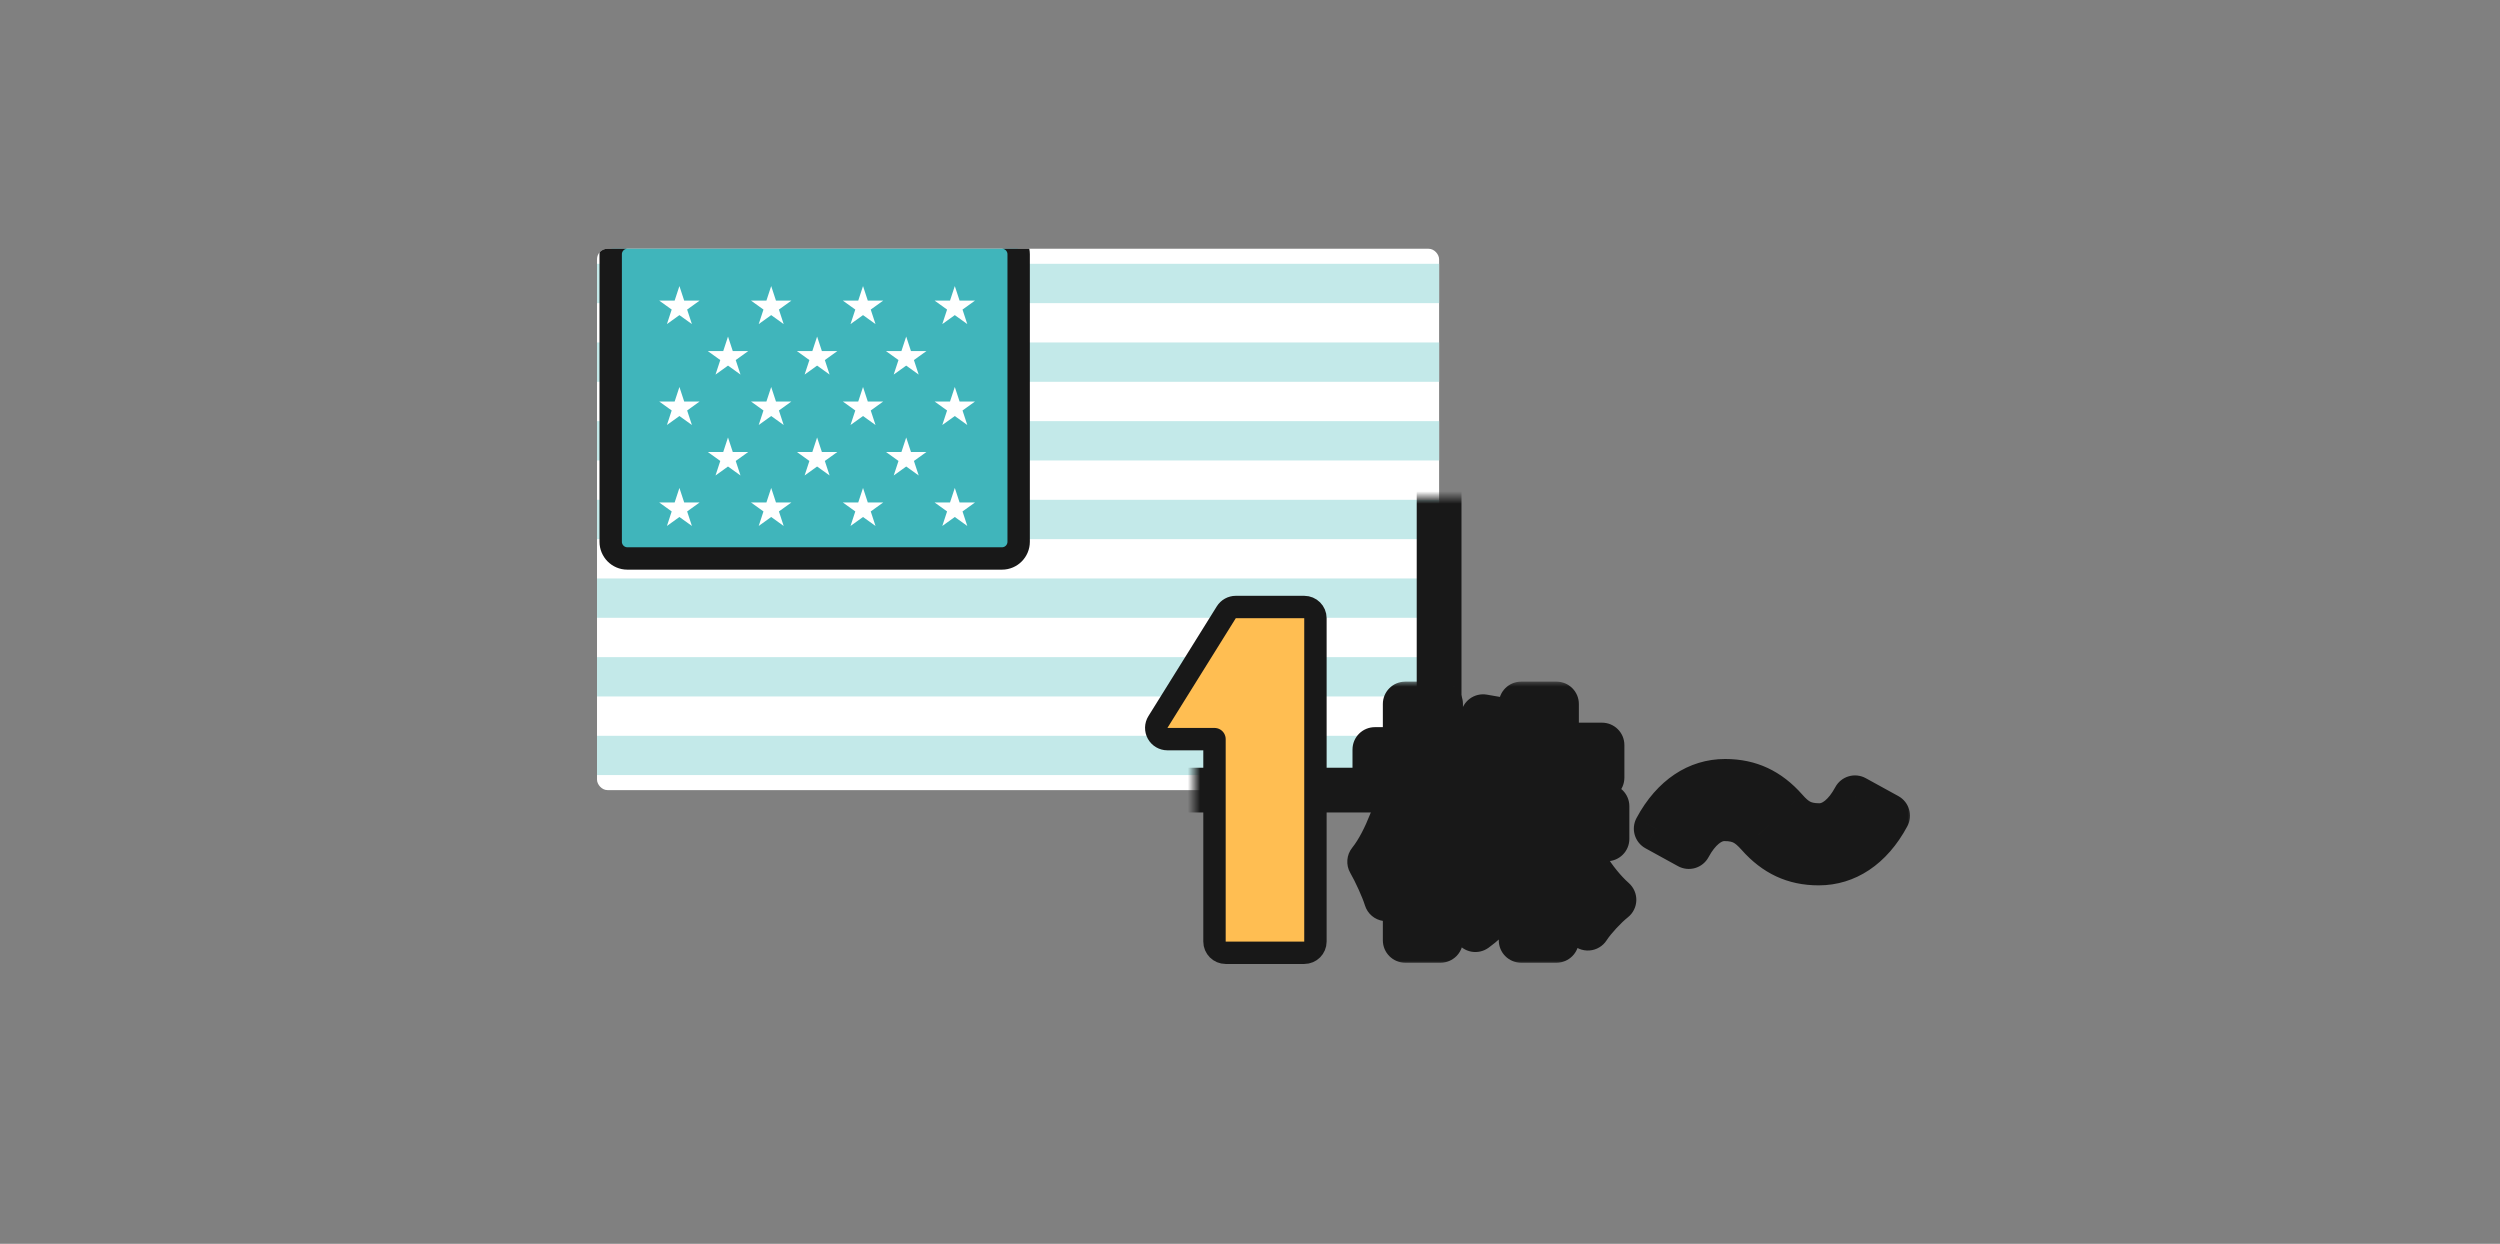 <svg width="201" height="100" viewBox="0 0 201 100" fill="none" xmlns="http://www.w3.org/2000/svg">
<rect x="0" y="0" width="201" height="100" fill="#808080" stroke="none"/>
<g clip-path="url(#clip0_10029_17683)">
<mask id="path-1-inside-1_10029_17683" fill="white">
<rect x="48" y="20" width="67.704" height="43.524" rx="0.84"/>
</mask>
<rect x="48" y="20" width="67.704" height="43.524" rx="0.84" fill="white"/>
<path d="M48 21.211H115.704V24.373H48V21.211Z" fill="#C3E9E9"/>
<path d="M48 27.535H115.704V30.697H48V27.535Z" fill="#C3E9E9"/>
<path d="M48 33.859H115.704V37.021H48V33.859Z" fill="#C3E9E9"/>
<path d="M48 40.184H115.704V43.346H48V40.184Z" fill="#C3E9E9"/>
<path d="M48 46.508H115.704V49.67H48V46.508Z" fill="#C3E9E9"/>
<path d="M48 52.832H115.704V55.994H48V52.832Z" fill="#C3E9E9"/>
<path d="M48 59.156H115.704V62.318H48V59.156Z" fill="#C3E9E9"/>
<path d="M50.439 19.1C49.691 19.1 49.1 19.71 49.1 20.444V43.556C49.1 44.29 49.691 44.9 50.439 44.9H80.561C81.309 44.9 81.9 44.29 81.9 43.556V20.444C81.9 19.71 81.309 19.1 80.561 19.1H50.439Z" fill="#40B5BB" stroke="#181818" stroke-width="1.8"/>
<path d="M54.625 23L55.008 24.168H56.25L55.245 24.889L55.629 26.057L54.625 25.335L53.621 26.057L54.004 24.889L53 24.168H54.241L54.625 23Z" fill="white"/>
<path d="M62.004 23L62.387 24.168H63.629L62.624 24.889L63.008 26.057L62.004 25.335L61 26.057L61.383 24.889L60.379 24.168H61.62L62.004 23Z" fill="white"/>
<path d="M69.387 23L69.77 24.168H71.011L70.007 24.889L70.391 26.057L69.387 25.335L68.382 26.057L68.766 24.889L67.762 24.168H69.003L69.387 23Z" fill="white"/>
<path d="M76.766 23L77.149 24.168H78.39L77.386 24.889L77.77 26.057L76.766 25.335L75.761 26.057L76.145 24.889L75.141 24.168H76.382L76.766 23Z" fill="white"/>
<path d="M58.532 27.059L58.915 28.227H60.157L59.152 28.948L59.536 30.116L58.532 29.394L57.527 30.116L57.911 28.948L56.906 28.227H58.148L58.532 27.059Z" fill="white"/>
<path d="M65.696 27.059L66.079 28.227H67.321L66.317 28.948L66.7 30.116L65.696 29.394L64.691 30.116L65.075 28.948L64.07 28.227H65.312L65.696 27.059Z" fill="white"/>
<path d="M72.858 27.059L73.242 28.227H74.483L73.479 28.948L73.862 30.116L72.858 29.394L71.853 30.116L72.237 28.948L71.232 28.227H72.474L72.858 27.059Z" fill="white"/>
<path d="M54.625 31.113L55.009 32.281H56.25L55.246 33.003L55.63 34.17L54.625 33.449L53.621 34.17L54.004 33.003L53 32.281H54.242L54.625 31.113Z" fill="white"/>
<path d="M62.004 31.113L62.388 32.281H63.629L62.625 33.003L63.008 34.17L62.004 33.449L61 34.17L61.383 33.003L60.379 32.281H61.62L62.004 31.113Z" fill="white"/>
<path d="M69.387 31.113L69.77 32.281H71.012L70.008 33.003L70.391 34.17L69.387 33.449L68.382 34.17L68.766 33.003L67.762 32.281H69.003L69.387 31.113Z" fill="white"/>
<path d="M76.766 31.113L77.15 32.281H78.391L77.387 33.003L77.77 34.17L76.766 33.449L75.761 34.17L76.145 33.003L75.141 32.281H76.382L76.766 31.113Z" fill="white"/>
<path d="M58.531 35.172L58.915 36.34H60.157L59.152 37.061L59.536 38.229L58.531 37.507L57.527 38.229L57.911 37.061L56.906 36.34H58.148L58.531 35.172Z" fill="white"/>
<path d="M65.695 35.172L66.079 36.34H67.321L66.316 37.061L66.7 38.229L65.695 37.507L64.691 38.229L65.075 37.061L64.07 36.34H65.312L65.695 35.172Z" fill="white"/>
<path d="M72.859 35.172L73.243 36.34H74.485L73.48 37.061L73.864 38.229L72.859 37.507L71.855 38.229L72.239 37.061L71.234 36.34H72.476L72.859 35.172Z" fill="white"/>
<path d="M54.625 39.23L55.009 40.398H56.25L55.246 41.12L55.63 42.288L54.625 41.566L53.621 42.288L54.004 41.12L53 40.398H54.242L54.625 39.23Z" fill="white"/>
<path d="M62.004 39.23L62.388 40.398H63.629L62.625 41.12L63.008 42.288L62.004 41.566L61 42.288L61.383 41.12L60.379 40.398H61.62L62.004 39.23Z" fill="white"/>
<path d="M69.387 39.23L69.77 40.398H71.012L70.008 41.12L70.391 42.288L69.387 41.566L68.382 42.288L68.766 41.12L67.762 40.398H69.003L69.387 39.23Z" fill="white"/>
<path d="M76.766 39.23L77.15 40.398H78.391L77.387 41.12L77.77 42.288L76.766 41.566L75.761 42.288L76.145 41.12L75.141 40.398H76.382L76.766 39.23Z" fill="white"/>
</g>
<rect x="48" y="20" width="67.704" height="43.524" rx="0.84" stroke="#181818" stroke-width="3.6" stroke-linejoin="round" mask="url(#path-1-inside-1_10029_17683)"/>
<path d="M99.358 48.803C99.047 48.803 98.759 48.964 98.594 49.227L93.097 58.05C92.925 58.328 92.916 58.677 93.075 58.963C93.233 59.249 93.534 59.426 93.861 59.426H97.645V75.703C97.645 76.2 98.048 76.603 98.545 76.603H104.861C105.358 76.603 105.761 76.2 105.761 75.703V49.703C105.761 49.206 105.358 48.803 104.861 48.803H99.358Z" fill="#FFBE52" stroke="#181818" stroke-width="1.8" stroke-linejoin="round"/>
<mask id="path-29-outside-2_10029_17683" maskUnits="userSpaceOnUse" x="107.861" y="54.703" width="46" height="23" fill="black">
<rect fill="white" x="107.861" y="54.703" width="46" height="23"/>
<path d="M118.121 64.823H129.201V67.443H118.121V64.823ZM120.241 59.903H128.801V62.523H120.241V59.903ZM122.301 56.603H125.141V75.603H122.301V56.603ZM121.601 66.223L123.841 66.883C122.741 70.083 120.961 73.043 118.621 74.743C118.181 74.063 117.301 73.043 116.681 72.523C118.861 71.203 120.681 68.723 121.601 66.223ZM125.961 66.323C126.721 68.563 128.181 70.943 129.761 72.343C129.101 72.863 128.141 73.883 127.661 74.623C126.061 72.823 124.761 69.803 123.961 66.923L125.961 66.323ZM119.241 57.623L121.881 58.083C121.501 60.603 120.721 63.123 119.681 64.683C119.181 64.263 118.041 63.543 117.421 63.223C118.381 61.903 118.961 59.743 119.241 57.623ZM110.541 60.263H117.941V62.943H110.541V60.263ZM112.981 56.603H115.821V75.603H112.981V56.603ZM112.961 62.323L114.461 62.943C113.941 66.283 112.841 70.163 111.461 72.263C111.201 71.423 110.581 70.083 110.121 69.283C111.421 67.663 112.481 64.683 112.961 62.323ZM115.701 63.323C116.161 63.883 117.781 66.423 118.121 67.023L116.461 68.943C116.021 67.663 115.021 65.423 114.441 64.323L115.701 63.323ZM141.361 67.123C140.621 66.303 139.981 65.823 138.641 65.823C137.501 65.823 136.501 66.723 135.781 68.063L133.161 66.623C134.541 64.043 136.541 62.823 138.701 62.823C140.661 62.823 142.201 63.543 143.561 65.083C144.301 65.923 144.961 66.383 146.281 66.383C147.421 66.383 148.421 65.483 149.141 64.143L151.761 65.583C150.381 68.163 148.381 69.383 146.221 69.383C144.261 69.383 142.721 68.663 141.361 67.123Z"/>
</mask>
<path d="M118.121 64.823H129.201V67.443H118.121V64.823ZM120.241 59.903H128.801V62.523H120.241V59.903ZM122.301 56.603H125.141V75.603H122.301V56.603ZM121.601 66.223L123.841 66.883C122.741 70.083 120.961 73.043 118.621 74.743C118.181 74.063 117.301 73.043 116.681 72.523C118.861 71.203 120.681 68.723 121.601 66.223ZM125.961 66.323C126.721 68.563 128.181 70.943 129.761 72.343C129.101 72.863 128.141 73.883 127.661 74.623C126.061 72.823 124.761 69.803 123.961 66.923L125.961 66.323ZM119.241 57.623L121.881 58.083C121.501 60.603 120.721 63.123 119.681 64.683C119.181 64.263 118.041 63.543 117.421 63.223C118.381 61.903 118.961 59.743 119.241 57.623ZM110.541 60.263H117.941V62.943H110.541V60.263ZM112.981 56.603H115.821V75.603H112.981V56.603ZM112.961 62.323L114.461 62.943C113.941 66.283 112.841 70.163 111.461 72.263C111.201 71.423 110.581 70.083 110.121 69.283C111.421 67.663 112.481 64.683 112.961 62.323ZM115.701 63.323C116.161 63.883 117.781 66.423 118.121 67.023L116.461 68.943C116.021 67.663 115.021 65.423 114.441 64.323L115.701 63.323ZM141.361 67.123C140.621 66.303 139.981 65.823 138.641 65.823C137.501 65.823 136.501 66.723 135.781 68.063L133.161 66.623C134.541 64.043 136.541 62.823 138.701 62.823C140.661 62.823 142.201 63.543 143.561 65.083C144.301 65.923 144.961 66.383 146.281 66.383C147.421 66.383 148.421 65.483 149.141 64.143L151.761 65.583C150.381 68.163 148.381 69.383 146.221 69.383C144.261 69.383 142.721 68.663 141.361 67.123Z" fill="#FFBE52"/>
<path d="M118.121 64.823V63.023C117.127 63.023 116.321 63.829 116.321 64.823H118.121ZM129.201 64.823H131.001C131.001 63.829 130.195 63.023 129.201 63.023V64.823ZM129.201 67.443V69.243C130.195 69.243 131.001 68.437 131.001 67.443H129.201ZM118.121 67.443H116.321C116.321 68.437 117.127 69.243 118.121 69.243V67.443ZM120.241 59.903V58.103C119.247 58.103 118.441 58.909 118.441 59.903H120.241ZM128.801 59.903H130.601C130.601 58.909 129.795 58.103 128.801 58.103V59.903ZM128.801 62.523V64.323C129.795 64.323 130.601 63.517 130.601 62.523H128.801ZM120.241 62.523H118.441C118.441 63.517 119.247 64.323 120.241 64.323V62.523ZM122.301 56.603V54.803C121.307 54.803 120.501 55.609 120.501 56.603H122.301ZM125.141 56.603H126.941C126.941 55.609 126.135 54.803 125.141 54.803V56.603ZM125.141 75.603V77.403C126.135 77.403 126.941 76.597 126.941 75.603H125.141ZM122.301 75.603H120.501C120.501 76.597 121.307 77.403 122.301 77.403V75.603ZM121.601 66.223L122.11 64.496C121.201 64.229 120.239 64.712 119.912 65.602L121.601 66.223ZM123.841 66.883L125.544 67.468C125.703 67.004 125.666 66.494 125.441 66.057C125.215 65.621 124.821 65.295 124.35 65.156L123.841 66.883ZM118.621 74.743L117.11 75.721C117.379 76.136 117.806 76.422 118.292 76.513C118.778 76.603 119.279 76.49 119.679 76.199L118.621 74.743ZM116.681 72.523L115.749 70.983C115.252 71.284 114.931 71.806 114.887 72.385C114.842 72.964 115.08 73.529 115.525 73.902L116.681 72.523ZM125.961 66.323L127.666 65.745C127.355 64.827 126.372 64.321 125.444 64.599L125.961 66.323ZM129.761 72.343L130.875 73.757C131.294 73.427 131.545 72.928 131.561 72.395C131.576 71.862 131.354 71.35 130.955 70.996L129.761 72.343ZM127.661 74.623L126.316 75.819C126.689 76.239 127.237 76.46 127.797 76.418C128.357 76.376 128.866 76.074 129.171 75.603L127.661 74.623ZM123.961 66.923L123.444 65.199C122.506 65.481 121.965 66.461 122.227 67.405L123.961 66.923ZM119.241 57.623L119.55 55.85C119.067 55.766 118.571 55.882 118.176 56.172C117.781 56.463 117.521 56.901 117.457 57.387L119.241 57.623ZM121.881 58.083L123.661 58.352C123.807 57.384 123.154 56.478 122.19 56.31L121.881 58.083ZM119.681 64.683L118.524 66.061C118.916 66.391 119.429 66.537 119.936 66.465C120.443 66.392 120.895 66.108 121.179 65.682L119.681 64.683ZM117.421 63.223L115.966 62.164C115.657 62.589 115.549 63.127 115.67 63.638C115.791 64.149 116.129 64.582 116.596 64.823L117.421 63.223ZM110.541 60.263V58.463C109.547 58.463 108.741 59.269 108.741 60.263H110.541ZM117.941 60.263H119.741C119.741 59.269 118.935 58.463 117.941 58.463V60.263ZM117.941 62.943V64.743C118.935 64.743 119.741 63.937 119.741 62.943H117.941ZM110.541 62.943H108.741C108.741 63.937 109.547 64.743 110.541 64.743V62.943ZM112.981 56.603V54.803C111.987 54.803 111.181 55.609 111.181 56.603H112.981ZM115.821 56.603H117.621C117.621 55.609 116.815 54.803 115.821 54.803V56.603ZM115.821 75.603V77.403C116.815 77.403 117.621 76.597 117.621 75.603H115.821ZM112.981 75.603H111.181C111.181 76.597 111.987 77.403 112.981 77.403V75.603ZM112.961 62.323L113.649 60.66C113.152 60.454 112.59 60.482 112.116 60.734C111.641 60.987 111.305 61.438 111.197 61.964L112.961 62.323ZM114.461 62.943L116.24 63.22C116.368 62.399 115.917 61.597 115.149 61.28L114.461 62.943ZM111.461 72.263L109.742 72.795C109.948 73.461 110.519 73.948 111.209 74.045C111.899 74.143 112.583 73.834 112.966 73.252L111.461 72.263ZM110.121 69.283L108.717 68.157C108.254 68.735 108.191 69.538 108.561 70.18L110.121 69.283ZM115.701 63.323L117.092 62.181C116.469 61.422 115.352 61.303 114.582 61.913L115.701 63.323ZM118.121 67.023L119.483 68.2C119.981 67.625 120.063 66.798 119.687 66.136L118.121 67.023ZM116.461 68.943L114.759 69.528C114.968 70.137 115.487 70.588 116.12 70.71C116.752 70.833 117.402 70.608 117.823 70.12L116.461 68.943ZM114.441 64.323L113.322 62.913C112.644 63.452 112.445 64.397 112.849 65.163L114.441 64.323ZM118.121 66.623H129.201V63.023H118.121V66.623ZM127.401 64.823V67.443H131.001V64.823H127.401ZM129.201 65.643H118.121V69.243H129.201V65.643ZM119.921 67.443V64.823H116.321V67.443H119.921ZM120.241 61.703H128.801V58.103H120.241V61.703ZM127.001 59.903V62.523H130.601V59.903H127.001ZM128.801 60.723H120.241V64.323H128.801V60.723ZM122.041 62.523V59.903H118.441V62.523H122.041ZM122.301 58.403H125.141V54.803H122.301V58.403ZM123.341 56.603V75.603H126.941V56.603H123.341ZM125.141 73.803H122.301V77.403H125.141V73.803ZM124.101 75.603V56.603H120.501V75.603H124.101ZM121.093 67.95L123.333 68.61L124.35 65.156L122.11 64.496L121.093 67.95ZM122.139 66.298C121.103 69.312 119.49 71.888 117.563 73.287L119.679 76.199C122.433 74.199 124.38 70.854 125.544 67.468L122.139 66.298ZM120.133 73.765C119.605 72.95 118.609 71.791 117.838 71.144L115.525 73.902C115.994 74.296 116.758 75.176 117.11 75.721L120.133 73.765ZM117.614 74.063C120.215 72.488 122.262 69.641 123.291 66.845L119.912 65.602C119.101 67.806 117.508 69.918 115.749 70.983L117.614 74.063ZM124.257 66.901C125.095 69.371 126.706 72.041 128.568 73.69L130.955 70.996C129.657 69.846 128.348 67.755 127.666 65.745L124.257 66.901ZM128.647 70.929C127.848 71.559 126.749 72.722 126.151 73.644L129.171 75.603C129.533 75.044 130.354 74.168 130.875 73.757L128.647 70.929ZM129.007 73.427C127.677 71.932 126.469 69.225 125.696 66.441L122.227 67.405C123.054 70.382 124.445 73.714 126.316 75.819L129.007 73.427ZM124.479 68.647L126.479 68.047L125.444 64.599L123.444 65.199L124.479 68.647ZM118.932 59.396L121.572 59.856L122.19 56.31L119.55 55.85L118.932 59.396ZM120.101 57.815C119.739 60.218 119.013 62.44 118.184 63.685L121.179 65.682C122.429 63.806 123.264 60.989 123.661 58.352L120.101 57.815ZM120.839 63.305C120.207 62.774 118.945 61.984 118.247 61.624L116.596 64.823C117.137 65.102 118.155 65.752 118.524 66.061L120.839 63.305ZM118.877 64.282C120.112 62.584 120.737 60.049 121.026 57.859L117.457 57.387C117.186 59.437 116.651 61.222 115.966 62.164L118.877 64.282ZM110.541 62.063H117.941V58.463H110.541V62.063ZM116.141 60.263V62.943H119.741V60.263H116.141ZM117.941 61.143H110.541V64.743H117.941V61.143ZM112.341 62.943V60.263H108.741V62.943H112.341ZM112.981 58.403H115.821V54.803H112.981V58.403ZM114.021 56.603V75.603H117.621V56.603H114.021ZM115.821 73.803H112.981V77.403H115.821V73.803ZM114.781 75.603V56.603H111.181V75.603H114.781ZM112.274 63.987L113.774 64.607L115.149 61.28L113.649 60.66L112.274 63.987ZM112.683 62.666C112.173 65.939 111.12 69.505 109.957 71.275L112.966 73.252C114.563 70.821 115.709 66.627 116.24 63.22L112.683 62.666ZM113.181 71.731C112.872 70.732 112.189 69.268 111.682 68.386L108.561 70.18C108.974 70.898 109.531 72.115 109.742 72.795L113.181 71.731ZM111.525 70.41C113.091 68.458 114.224 65.146 114.725 62.682L111.197 61.964C110.739 64.22 109.752 66.868 108.717 68.157L111.525 70.41ZM114.31 64.466C114.461 64.649 114.92 65.325 115.445 66.136C115.952 66.919 116.415 67.663 116.555 67.91L119.687 66.136C119.488 65.784 118.97 64.957 118.467 64.18C117.983 63.432 117.402 62.557 117.092 62.181L114.31 64.466ZM116.76 65.846L115.1 67.766L117.823 70.12L119.483 68.2L116.76 65.846ZM118.164 68.358C117.689 66.976 116.649 64.651 116.034 63.484L112.849 65.163C113.394 66.195 114.354 68.35 114.759 69.528L118.164 68.358ZM115.56 65.733L116.82 64.733L114.582 61.913L113.322 62.913L115.56 65.733ZM141.361 67.123L142.711 65.932C142.706 65.927 142.702 65.922 142.698 65.917L141.361 67.123ZM135.781 68.063L134.914 69.641C135.335 69.872 135.831 69.925 136.292 69.789C136.753 69.653 137.14 69.338 137.367 68.915L135.781 68.063ZM133.161 66.623L131.574 65.774C131.109 66.644 131.43 67.726 132.294 68.201L133.161 66.623ZM143.561 65.083L144.912 63.893L144.911 63.892L143.561 65.083ZM149.141 64.143L150.008 62.566C149.587 62.334 149.091 62.281 148.631 62.417C148.17 62.553 147.783 62.868 147.556 63.291L149.141 64.143ZM151.761 65.583L153.349 66.432C153.814 65.563 153.493 64.481 152.628 64.006L151.761 65.583ZM142.698 65.917C142.284 65.459 141.77 64.947 141.069 64.575C140.338 64.188 139.541 64.023 138.641 64.023V67.623C139.082 67.623 139.275 67.698 139.384 67.756C139.522 67.83 139.698 67.967 140.025 68.329L142.698 65.917ZM138.641 64.023C136.486 64.023 135.017 65.683 134.196 67.211L137.367 68.915C137.649 68.39 137.941 68.039 138.19 67.837C138.427 67.644 138.573 67.623 138.641 67.623V64.023ZM136.648 66.486L134.028 65.046L132.294 68.201L134.914 69.641L136.648 66.486ZM134.749 67.472C135.881 65.356 137.333 64.623 138.701 64.623V61.023C135.75 61.023 133.202 62.731 131.574 65.774L134.749 67.472ZM138.701 64.623C140.114 64.623 141.172 65.097 142.212 66.275L144.911 63.892C143.23 61.989 141.209 61.023 138.701 61.023V64.623ZM142.211 66.273C142.639 66.759 143.162 67.275 143.873 67.645C144.606 68.027 145.4 68.183 146.281 68.183V64.583C145.842 64.583 145.647 64.51 145.535 64.452C145.401 64.382 145.224 64.247 144.912 63.893L142.211 66.273ZM146.281 68.183C148.437 68.183 149.906 66.523 150.727 64.995L147.556 63.291C147.274 63.816 146.982 64.167 146.733 64.369C146.496 64.562 146.35 64.583 146.281 64.583V68.183ZM148.274 65.721L150.894 67.161L152.628 64.006L150.008 62.566L148.274 65.721ZM150.174 64.734C149.042 66.851 147.59 67.583 146.221 67.583V71.183C149.173 71.183 151.721 69.476 153.349 66.432L150.174 64.734ZM146.221 67.583C144.809 67.583 143.75 67.109 142.711 65.932L140.012 68.315C141.692 70.217 143.714 71.183 146.221 71.183V67.583Z" fill="#181818" mask="url(#path-29-outside-2_10029_17683)"/>
<defs>
<clipPath id="clip0_10029_17683">
<rect x="48" y="20" width="67.704" height="43.524" rx="0.84" fill="white"/>
</clipPath>
</defs>
</svg>
